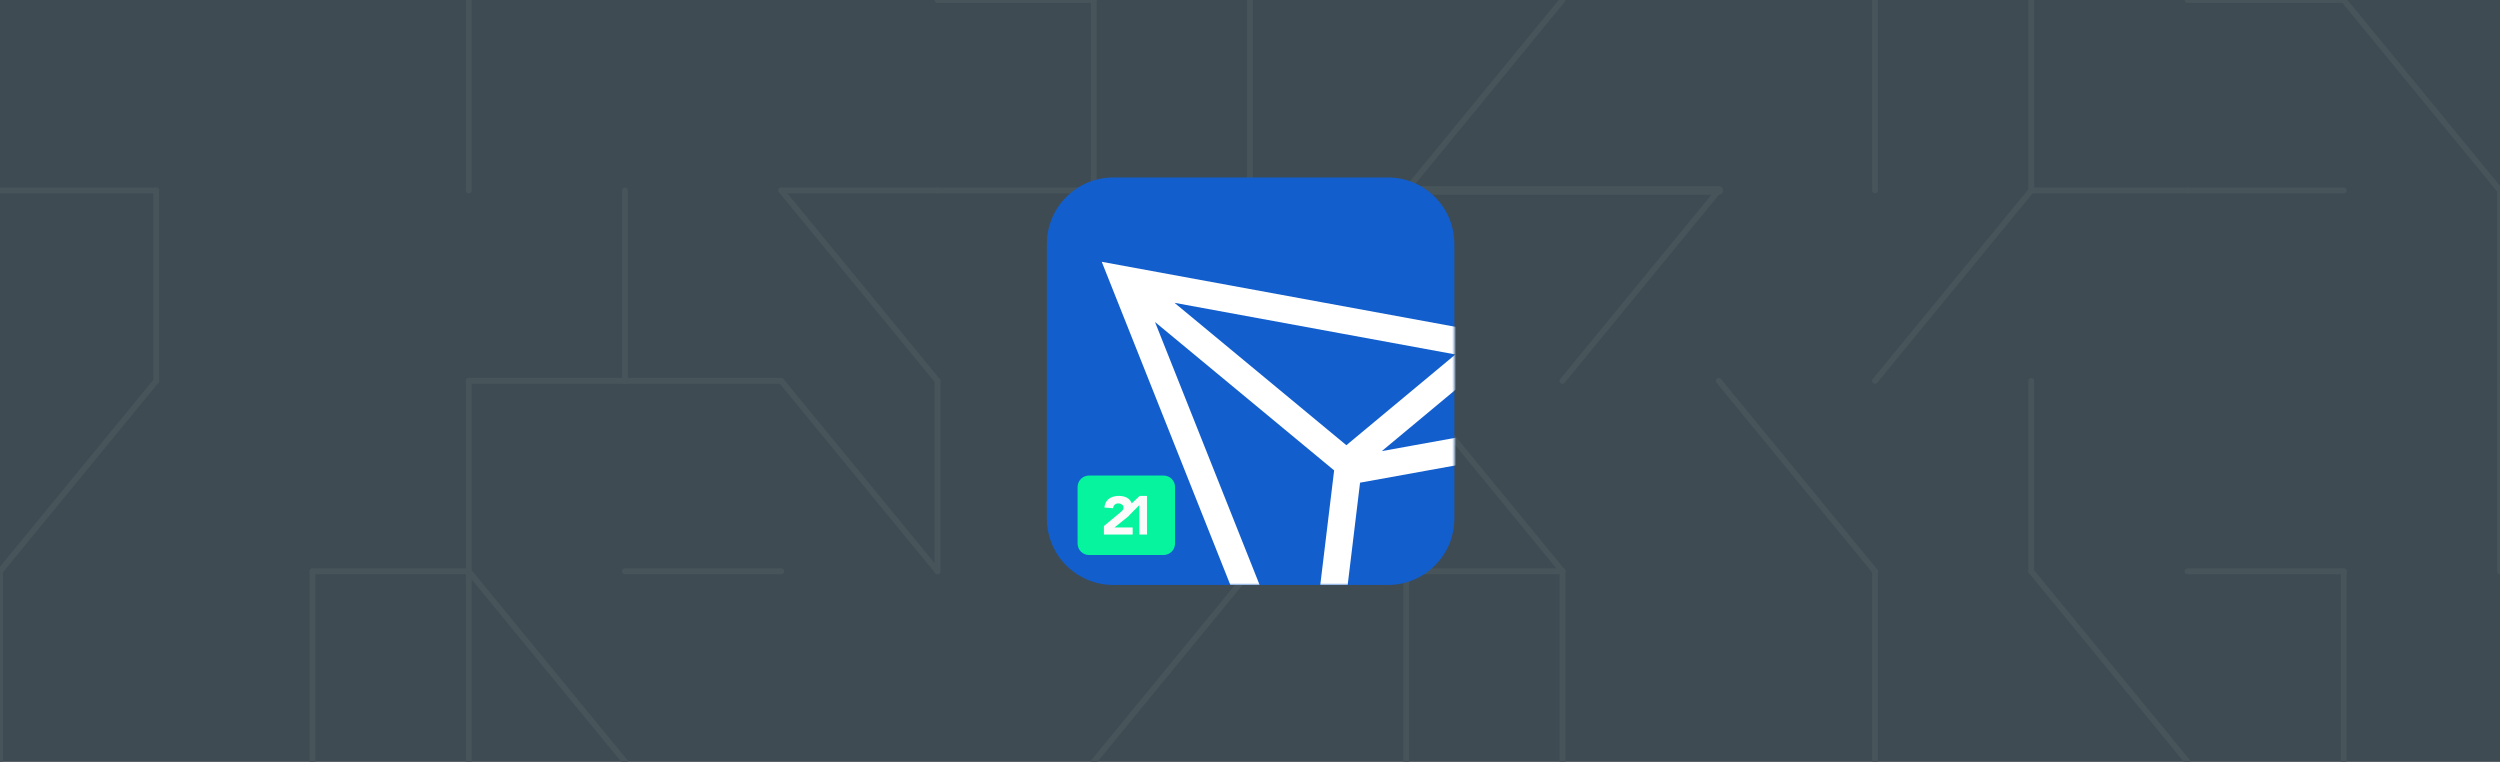 <svg width="1280" height="390" viewBox="0 0 1280 390" fill="none" xmlns="http://www.w3.org/2000/svg">
<rect x="0" y="0" width="1280" height="390" fill="#808080" stroke="none"/>
<g clip-path="url(#clip0_522_547)">
<rect width="1280" height="390" transform="matrix(1 0 0 -1 0 390)" fill="white" fill-opacity="0.03"/>
<path d="M1280 390L0 390L0 2.32458e-05L1280 2.32458e-05V390Z" fill="#3E4B52"/>
<path d="M1200 292.5V390" stroke="#47545A" stroke-width="3" stroke-miterlimit="10" stroke-linecap="round"/>
<path d="M1280 292.5V195" stroke="#47545A" stroke-width="3" stroke-miterlimit="10" stroke-linecap="round"/>
<path d="M1280 97.5V195" stroke="#47545A" stroke-width="3" stroke-miterlimit="10" stroke-linecap="round"/>
<path d="M1280 97.5L1200 3.42727e-06" stroke="#47545A" stroke-width="3" stroke-miterlimit="10" stroke-linecap="round"/>
<path d="M1120 292.5H1200" stroke="#47545A" stroke-width="3" stroke-miterlimit="10" stroke-linecap="round"/>
<path d="M1120 97.5L1200 97.5" stroke="#47545A" stroke-width="3" stroke-miterlimit="10" stroke-linecap="round"/>
<path d="M1200 0L1120 0" stroke="#47545A" stroke-width="3" stroke-miterlimit="10" stroke-linecap="round"/>
<path d="M1040 292.5L1120 390" stroke="#47545A" stroke-width="3" stroke-miterlimit="10" stroke-linecap="round"/>
<path d="M1040 195V292.5" stroke="#47545A" stroke-width="3" stroke-miterlimit="10" stroke-linecap="round"/>
<path d="M1120 97.5L1040 97.5" stroke="#47545A" stroke-width="3" stroke-miterlimit="10" stroke-linecap="round"/>
<path d="M960 195L1040 97.5" stroke="#47545A" stroke-width="3" stroke-miterlimit="10" stroke-linecap="round"/>
<path d="M1040 97.5V3.42727e-06" stroke="#47545A" stroke-width="3" stroke-miterlimit="10" stroke-linecap="round"/>
<path d="M960 292.5V390" stroke="#47545A" stroke-width="3" stroke-miterlimit="10" stroke-linecap="round"/>
<path d="M960 292.5L880 195" stroke="#47545A" stroke-width="3" stroke-miterlimit="10" stroke-linecap="round"/>
<path d="M960 97.5V3.42727e-06" stroke="#47545A" stroke-width="3" stroke-miterlimit="10" stroke-linecap="round"/>
<path d="M800 390V292.5" stroke="#47545A" stroke-width="3" stroke-miterlimit="10" stroke-linecap="round"/>
<path d="M800 195L880 97.5" stroke="#47545A" stroke-width="3" stroke-miterlimit="10" stroke-linecap="round"/>
<path d="M880 97.5L703.028 97.5" stroke="#47545A" stroke-width="4.462" stroke-miterlimit="10" stroke-linecap="round"/>
<path d="M800 292.5H720" stroke="#47545A" stroke-width="3" stroke-miterlimit="10" stroke-linecap="round"/>
<path d="M800 292.5L720 195" stroke="#47545A" stroke-width="3" stroke-miterlimit="10" stroke-linecap="round"/>
<path d="M720 97.5L800 3.42727e-06" stroke="#47545A" stroke-width="3" stroke-miterlimit="10" stroke-linecap="round"/>
<path d="M720 390V292.5" stroke="#47545A" stroke-width="3" stroke-miterlimit="10" stroke-linecap="round"/>
<path d="M720 292.5L640 195" stroke="#47545A" stroke-width="3" stroke-miterlimit="10" stroke-linecap="round"/>
<path d="M640 195V97.5" stroke="#47545A" stroke-width="3" stroke-miterlimit="10" stroke-linecap="round"/>
<path d="M640 3.42727e-06V97.5" stroke="#47545A" stroke-width="3" stroke-miterlimit="10" stroke-linecap="round"/>
<path d="M560 390L640 292.5" stroke="#47545A" stroke-width="3" stroke-miterlimit="10" stroke-linecap="round"/>
<path d="M560 292.5L640 195" stroke="#47545A" stroke-width="3" stroke-miterlimit="10" stroke-linecap="round"/>
<path d="M640 97.5L560 97.5" stroke="#47545A" stroke-width="3" stroke-miterlimit="10" stroke-linecap="round"/>
<path d="M560 3.42727e-06V97.5" stroke="#47545A" stroke-width="3" stroke-miterlimit="10" stroke-linecap="round"/>
<path d="M480 195V292.5" stroke="#47545A" stroke-width="3" stroke-miterlimit="10" stroke-linecap="round"/>
<path d="M560 97.5L480 97.5" stroke="#47545A" stroke-width="3" stroke-miterlimit="10" stroke-linecap="round"/>
<path d="M560 0L480 0" stroke="#47545A" stroke-width="3" stroke-miterlimit="10" stroke-linecap="round"/>
<path d="M480 292.5L400 195" stroke="#47545A" stroke-width="3" stroke-miterlimit="10" stroke-linecap="round"/>
<path d="M400 97.5L480 195" stroke="#47545A" stroke-width="3" stroke-miterlimit="10" stroke-linecap="round"/>
<path d="M400 97.5L480 97.5" stroke="#47545A" stroke-width="3" stroke-miterlimit="10" stroke-linecap="round"/>
<path d="M400 292.5H320" stroke="#47545A" stroke-width="3" stroke-miterlimit="10" stroke-linecap="round"/>
<path d="M400 195H320" stroke="#47545A" stroke-width="3" stroke-miterlimit="10" stroke-linecap="round"/>
<path d="M320 97.5V195" stroke="#47545A" stroke-width="3" stroke-miterlimit="10" stroke-linecap="round"/>
<path d="M240 292.5L320 390" stroke="#47545A" stroke-width="3" stroke-miterlimit="10" stroke-linecap="round"/>
<path d="M240 195L240 292.5" stroke="#47545A" stroke-width="3" stroke-miterlimit="10" stroke-linecap="round"/>
<path d="M240 195H320" stroke="#47545A" stroke-width="3" stroke-miterlimit="10" stroke-linecap="round"/>
<path d="M240 3.42727e-06L240 97.5" stroke="#47545A" stroke-width="3" stroke-miterlimit="10" stroke-linecap="round"/>
<path d="M240 292.5L240 390" stroke="#47545A" stroke-width="3" stroke-miterlimit="10" stroke-linecap="round"/>
<path d="M240 292.5H160" stroke="#47545A" stroke-width="3" stroke-miterlimit="10" stroke-linecap="round"/>
<path d="M160 390L160 292.5" stroke="#47545A" stroke-width="3" stroke-miterlimit="10" stroke-linecap="round"/>
<path d="M80 97.5L80 195" stroke="#47545A" stroke-width="3" stroke-miterlimit="10" stroke-linecap="round"/>
<path d="M0 390L0 292.5" stroke="#47545A" stroke-width="3" stroke-miterlimit="10" stroke-linecap="round"/>
<path d="M80 195L3.57628e-06 292.5" stroke="#47545A" stroke-width="3" stroke-miterlimit="10" stroke-linecap="round"/>
<path d="M3.57628e-06 97.5L80 97.5" stroke="#47545A" stroke-width="3" stroke-miterlimit="10" stroke-linecap="round"/>
<g clip-path="url(#clip1_522_547)">
<path d="M710.615 90.87H570.016C551.23 90.87 536 106.099 536 124.886V265.484C536 284.271 551.23 299.5 570.016 299.5H710.615C729.401 299.5 744.63 284.271 744.63 265.484V124.886C744.63 106.099 729.401 90.87 710.615 90.87Z" fill="#125ECD"/>
<mask id="mask0_522_547" style="mask-type:alpha" maskUnits="userSpaceOnUse" x="535" y="90" width="210" height="210">
<path d="M694.357 90.87H586.271C558.507 90.87 535.999 113.378 535.999 141.142V249.228C535.999 276.992 558.507 299.5 586.271 299.5H708.346C736.11 299.5 744.629 289.847 744.629 262.083V141.142C744.629 113.378 722.121 90.87 694.357 90.87Z" fill="#125ECD"/>
</mask>
<g mask="url(#mask0_522_547)">
<path fill-rule="evenodd" clip-rule="evenodd" d="M564.097 134.048L669.126 397.978L815.459 219.914L763.65 170.726L564.097 134.048ZM601.331 155.042L745.171 181.484L689.337 227.946L601.331 155.042ZM591.356 164.862L683.074 240.843L668.733 359.322L591.356 164.862ZM760.439 186.884L790.965 215.868L707.479 230.969L760.439 186.884ZM696.35 247.128L788.799 230.411L682.759 359.447L696.35 247.128Z" fill="white"/>
</g>
<path d="M557.619 243.48H595.736C599.013 243.48 601.625 246.093 601.625 249.37V278.279C601.625 281.514 598.971 284.168 595.736 284.168H557.619C554.342 284.168 551.729 281.555 551.729 278.279V249.37C551.729 246.093 554.342 243.48 557.619 243.48Z" fill="#07F49E"/>
<path fill-rule="evenodd" clip-rule="evenodd" d="M579.435 257.748L583.459 253.932H587.274V273.675H583.334V258.619L578.44 263.555C578.315 263.679 578.191 263.804 578.108 263.97C577.776 264.301 577.403 264.675 576.988 264.965L570.601 270.067H579.933V273.675H565.209V269.32L573.38 262.559C573.795 262.228 574.209 261.813 574.624 261.398C575.039 260.983 575.246 260.444 575.246 259.863C575.246 259.2 574.997 258.702 574.458 258.329C573.919 257.955 573.338 257.748 572.633 257.748C571.804 257.748 571.14 257.997 570.684 258.453C570.228 258.91 569.937 259.532 569.896 260.195L565.499 259.863C565.541 258.868 565.79 257.997 566.163 257.25C566.536 256.504 567.075 255.882 567.739 255.384C568.403 254.886 569.149 254.513 570.062 254.264C570.974 254.015 571.887 253.891 572.924 253.891C573.878 253.891 574.748 254.015 575.62 254.264C576.491 254.513 577.196 254.886 577.776 255.343C578.398 255.84 578.855 256.421 579.228 257.167C579.311 257.375 579.352 257.541 579.435 257.748Z" fill="#FBFBFC"/>
</g>
</g>
<defs>
<clipPath id="clip0_522_547">
<rect width="1280" height="390" fill="white" transform="matrix(1 0 0 -1 0 390)"/>
</clipPath>
<clipPath id="clip1_522_547">
<rect width="884.41" height="208.63" fill="white" transform="translate(536 90.87)"/>
</clipPath>
</defs>
</svg>
